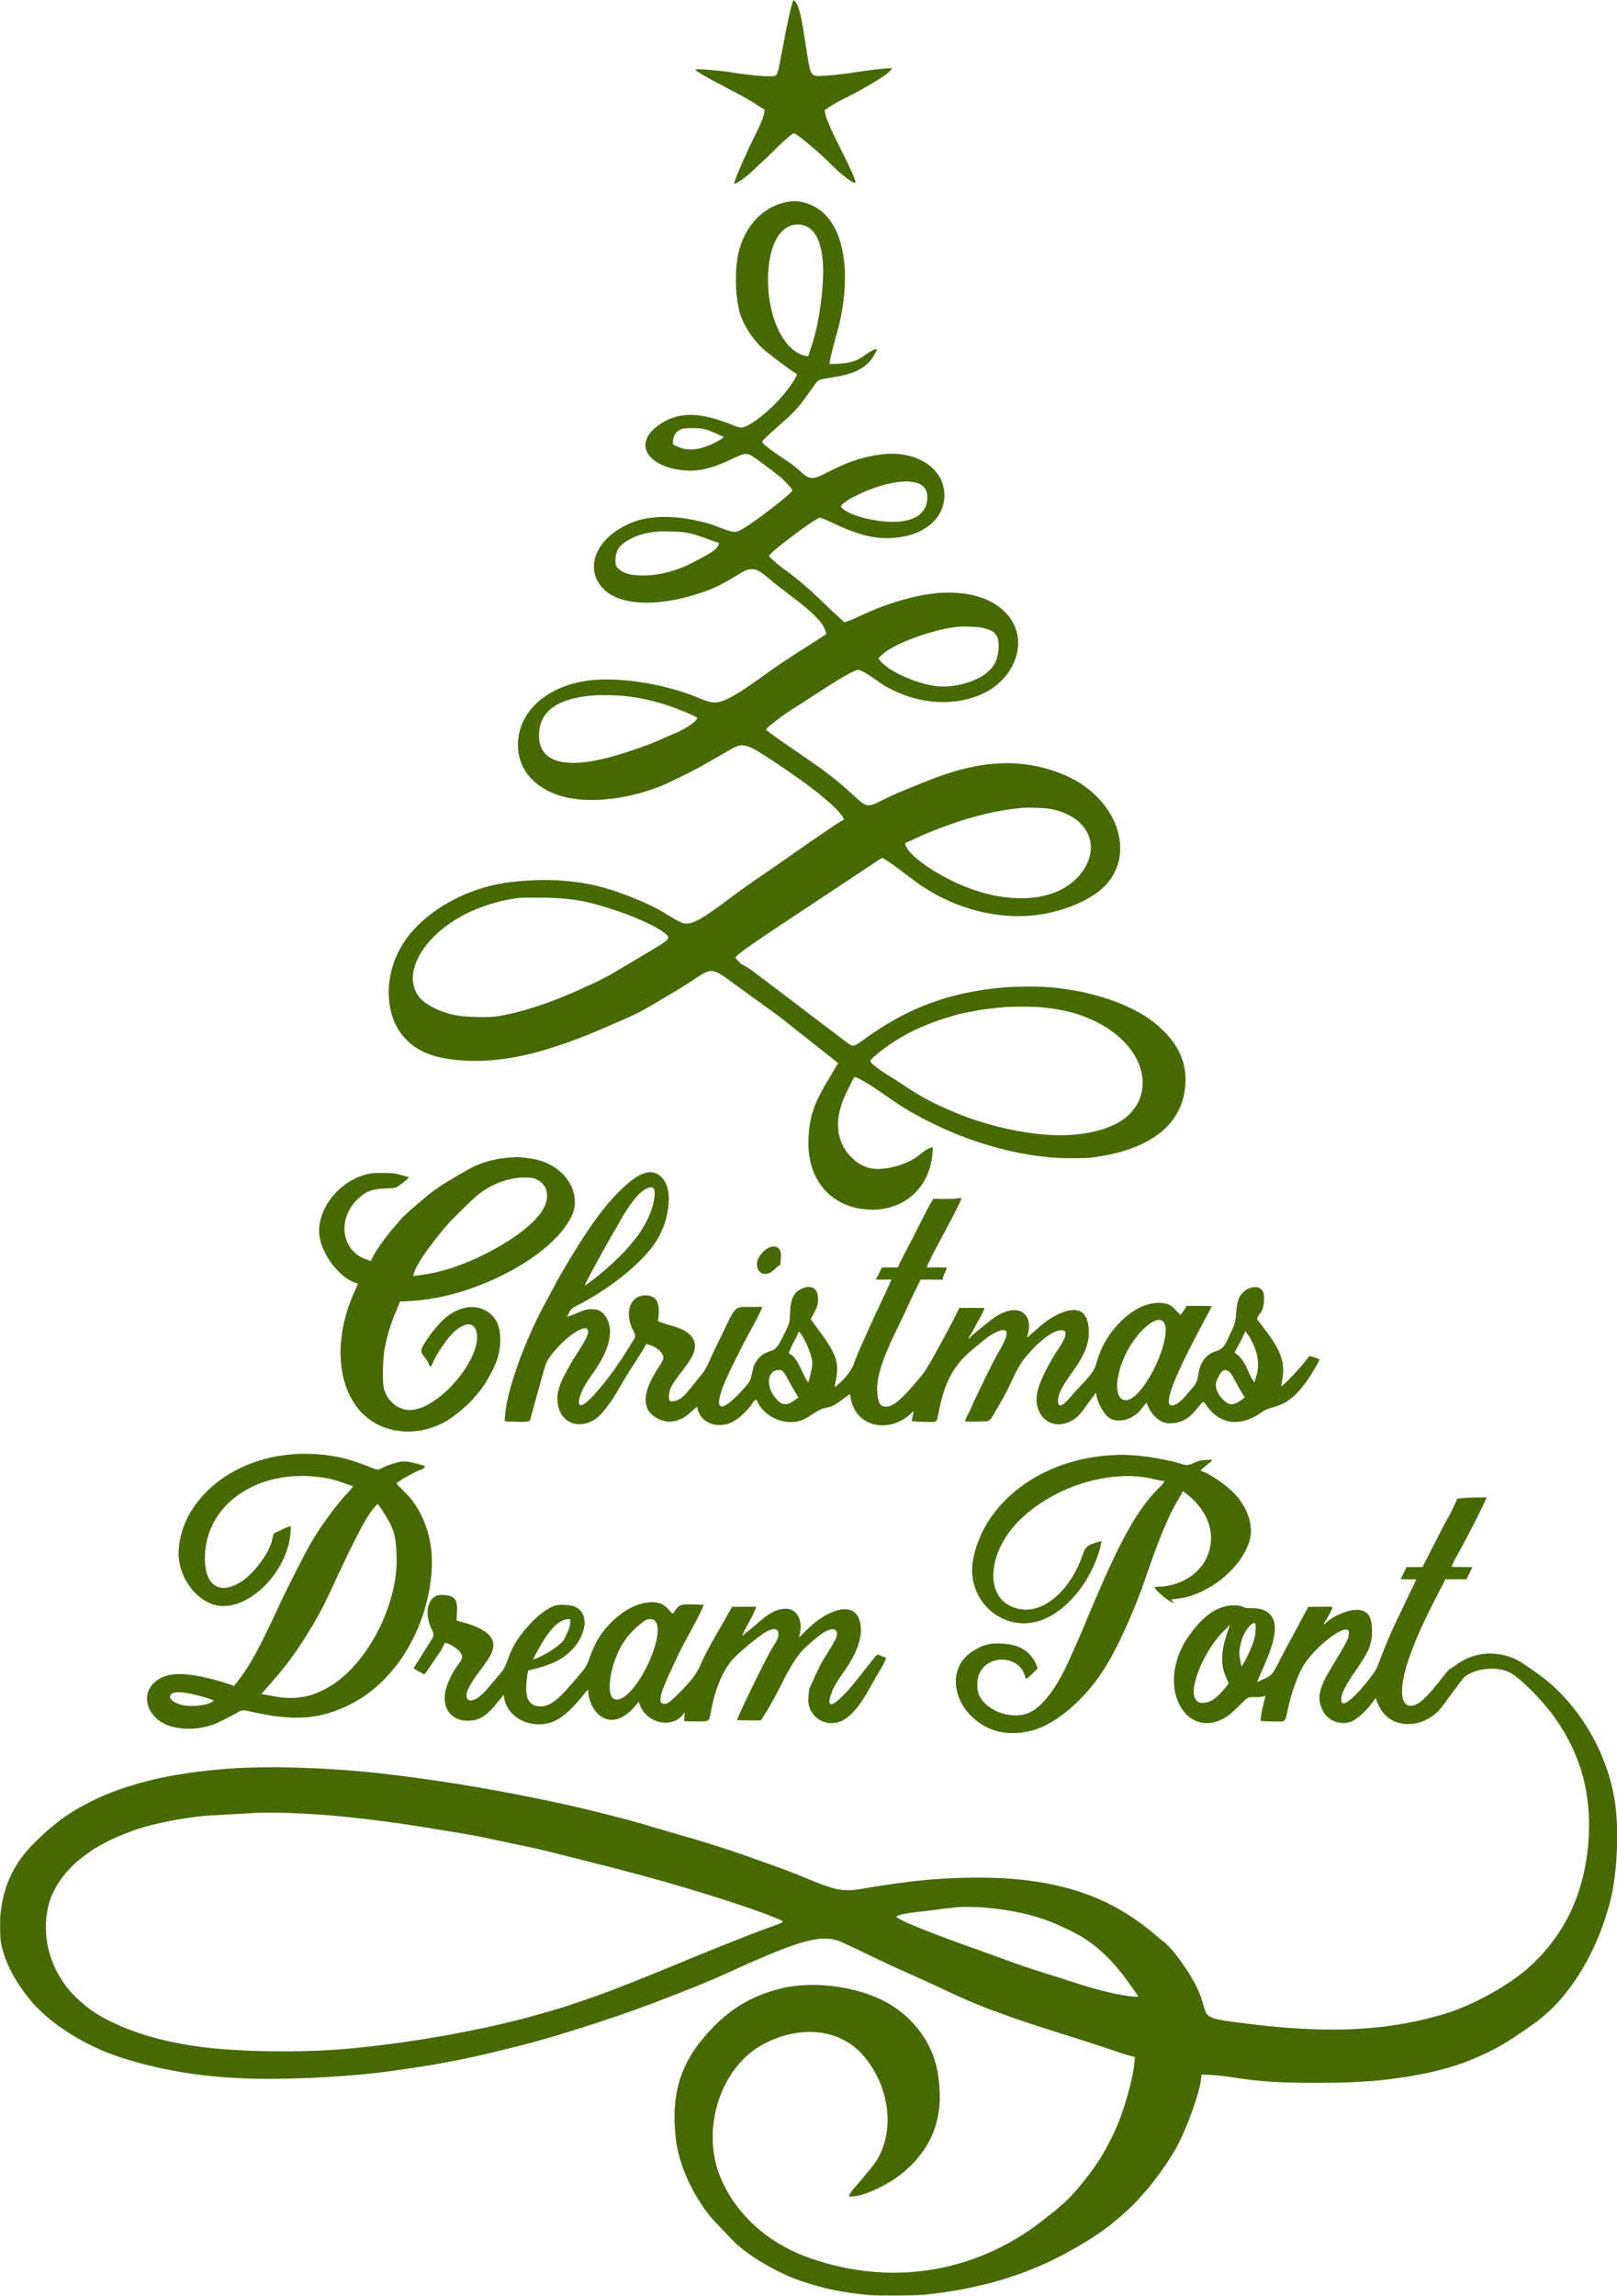 <svg id="svg" xmlns="http://www.w3.org/2000/svg" xmlns:xlink="http://www.w3.org/1999/xlink" width="400" height="567.6" viewBox="0, 0, 400,567.6"><g id="svgg"><path id="path0" d="M196.052 0.620 C 195.494 2.336,194.813 5.471,193.599 11.920 C 192.453 18.001,192.344 18.409,191.784 18.708 C 191.021 19.114,186.317 18.752,180.520 17.841 C 177.575 17.377,172.000 16.944,172.000 17.178 C 172.000 17.435,173.873 18.613,176.360 19.920 C 176.800 20.151,177.412 20.475,177.720 20.640 C 178.744 21.186,179.628 21.652,180.760 22.241 C 184.020 23.935,186.501 25.356,187.534 26.121 C 187.856 26.360,188.345 26.666,188.620 26.803 C 189.115 27.048,189.120 27.053,189.120 27.387 C 189.120 28.350,188.370 30.280,186.644 33.760 C 184.010 39.070,181.278 45.440,181.635 45.440 C 182.317 45.440,184.980 43.486,186.760 41.679 C 187.244 41.187,187.982 40.504,188.400 40.160 C 188.818 39.816,190.114 38.572,191.280 37.395 C 193.689 34.964,196.000 32.960,196.393 32.960 C 197.060 32.960,202.517 37.544,205.953 40.991 C 208.177 43.222,210.785 45.199,211.504 45.200 C 211.966 45.200,210.968 42.839,208.037 37.000 C 205.338 31.622,204.208 28.975,204.041 27.639 L 203.991 27.240 205.055 26.541 C 206.752 25.427,207.503 25.005,209.800 23.875 C 210.988 23.290,212.338 22.588,212.800 22.315 C 213.262 22.042,213.874 21.684,214.160 21.521 C 217.419 19.654,218.632 18.875,219.695 17.969 C 220.313 17.441,220.698 16.991,220.607 16.900 C 220.459 16.753,216.833 17.091,213.960 17.521 C 207.962 18.419,208.152 18.395,204.160 18.720 C 201.653 18.924,201.126 18.800,200.669 17.898 C 200.267 17.105,200.116 16.348,199.283 10.960 C 198.651 6.873,198.565 6.347,198.351 5.240 C 197.840 2.602,197.268 0.964,196.611 0.260 C 196.285 -0.090,196.282 -0.088,196.052 0.620 M195.520 49.808 C 189.568 50.531,184.842 54.942,182.920 61.569 C 181.653 65.933,181.770 73.598,183.168 77.840 C 184.207 80.995,186.918 84.887,189.397 86.781 C 189.835 87.116,190.249 87.437,190.317 87.494 C 192.252 89.121,196.741 92.400,197.033 92.400 C 197.575 92.400,195.721 95.347,193.623 97.819 C 190.570 101.417,185.968 105.108,183.875 105.639 C 183.272 105.791,182.884 105.728,181.741 105.290 C 181.289 105.117,180.446 104.794,179.867 104.573 C 171.970 101.552,166.583 101.948,161.967 105.887 C 156.810 110.287,160.688 115.627,169.552 116.330 C 172.840 116.590,176.406 115.731,180.720 113.638 C 184.355 111.874,184.708 111.844,186.621 113.129 C 187.827 113.939,191.827 116.946,193.025 117.943 C 194.211 118.930,195.999 120.918,196.000 121.250 C 196.001 121.874,187.407 128.556,183.870 130.680 C 181.962 131.827,181.682 131.811,177.800 130.339 C 175.374 129.420,174.986 129.304,172.370 128.719 C 166.568 127.423,160.913 127.516,156.924 128.975 C 147.712 132.343,144.069 140.392,149.363 145.678 C 153.388 149.698,162.396 150.124,172.720 146.783 C 176.565 145.538,178.410 144.643,183.080 141.759 C 184.955 140.600,186.267 140.438,187.729 141.184 C 188.206 141.427,190.585 143.254,190.880 143.604 C 191.039 143.792,193.739 145.906,195.320 147.080 C 201.318 151.535,203.897 154.220,204.313 156.445 L 204.378 156.793 203.609 157.291 C 203.186 157.565,202.364 158.097,201.781 158.475 C 201.199 158.852,199.620 159.862,198.273 160.720 C 194.477 163.137,191.599 165.081,188.560 167.280 C 182.061 171.984,178.965 173.678,176.865 173.680 C 175.792 173.680,174.800 173.405,172.760 172.540 C 164.845 169.182,153.507 167.341,146.047 168.202 C 135.383 169.433,128.130 175.890,128.122 184.160 C 128.116 189.767,131.557 194.209,137.636 196.442 C 144.109 198.820,154.325 198.004,163.400 194.384 C 165.228 193.655,170.434 191.131,172.594 189.927 C 173.075 189.659,173.475 189.440,173.483 189.440 C 173.495 189.440,177.914 186.921,180.680 185.337 C 183.840 183.527,184.532 183.714,191.320 188.206 C 192.332 188.875,193.484 189.648,193.880 189.921 C 194.276 190.195,194.996 190.691,195.480 191.023 C 202.487 195.830,207.550 200.155,208.595 202.228 C 208.714 202.463,208.799 202.662,208.785 202.670 C 208.771 202.678,208.616 202.750,208.440 202.829 C 208.051 203.004,206.726 203.838,205.640 204.593 C 205.200 204.898,203.850 205.819,202.640 206.639 C 201.430 207.459,200.242 208.270,200.000 208.440 C 199.758 208.610,199.110 209.060,198.560 209.440 C 198.010 209.820,197.236 210.359,196.840 210.638 C 196.444 210.918,195.832 211.345,195.480 211.589 C 195.128 211.832,194.480 212.287,194.040 212.600 C 193.600 212.912,192.940 213.377,192.572 213.631 C 192.205 213.886,191.305 214.511,190.572 215.021 C 189.840 215.531,188.085 216.727,186.674 217.680 C 185.263 218.632,182.725 220.454,181.034 221.728 C 179.343 223.002,177.882 224.097,177.787 224.162 C 177.692 224.227,177.098 224.646,176.467 225.092 C 172.552 227.865,170.382 228.757,168.880 228.211 C 167.915 227.861,167.327 227.534,164.059 225.533 C 161.004 223.661,154.452 220.927,149.868 219.610 C 142.869 217.599,135.247 217.099,126.480 218.076 C 117.065 219.126,107.669 223.793,101.994 230.240 C 97.175 235.715,95.177 242.927,96.610 249.676 C 97.931 255.899,102.482 260.178,109.210 261.520 C 116.838 263.042,125.572 262.363,135.021 259.513 C 140.285 257.926,145.364 255.993,151.880 253.100 C 153.464 252.396,155.248 251.613,155.844 251.360 C 157.382 250.706,158.773 249.970,161.480 248.379 C 167.784 244.674,169.452 243.654,172.160 241.846 C 175.935 239.325,176.352 239.375,181.160 242.914 C 183.281 244.475,189.203 248.759,190.840 249.917 C 191.544 250.415,192.354 251.009,192.640 251.238 C 193.209 251.693,195.786 253.727,202.520 259.034 C 204.940 260.941,207.007 262.584,207.113 262.685 L 207.305 262.869 206.785 263.774 C 206.498 264.272,205.742 265.544,205.104 266.600 C 201.308 272.884,200.278 275.892,200.001 281.515 C 199.516 291.375,205.273 298.366,214.440 299.045 C 223.432 299.712,230.262 293.674,230.693 284.676 L 230.745 283.600 230.309 283.750 C 229.441 284.049,229.003 284.318,227.521 285.467 C 226.341 286.381,225.901 286.661,224.920 287.122 C 223.483 287.797,222.731 288.072,221.360 288.424 C 219.926 288.792,218.925 288.951,217.636 289.013 C 214.915 289.144,212.618 288.186,210.517 286.042 C 206.944 282.396,206.333 277.390,208.743 271.520 C 209.224 270.348,211.110 266.555,211.323 266.332 C 211.616 266.024,214.920 267.935,218.760 270.633 C 222.645 273.363,223.731 274.045,227.560 276.160 C 228.272 276.554,231.058 277.958,231.880 278.339 C 234.222 279.422,235.012 279.765,237.022 280.571 C 243.552 283.189,250.971 285.142,257.160 285.873 C 260.804 286.304,261.730 286.358,265.360 286.359 C 268.143 286.360,268.971 286.334,269.920 286.217 C 284.723 284.392,292.906 277.850,293.255 267.560 C 293.443 262.023,291.029 257.325,285.800 253.051 C 282.031 249.970,276.037 247.261,269.491 245.679 C 266.719 245.010,264.322 244.595,260.920 244.198 C 257.635 243.814,251.509 243.831,247.320 244.236 C 234.720 245.454,224.569 249.231,214.520 256.440 C 210.903 259.035,211.146 258.988,209.160 257.493 C 208.106 256.699,203.684 253.352,201.600 251.770 C 200.874 251.219,199.920 250.497,199.480 250.165 C 199.040 249.832,198.662 249.541,198.640 249.517 C 198.618 249.494,197.826 248.891,196.880 248.177 C 193.260 245.449,189.108 242.301,187.440 241.021 C 185.794 239.759,185.015 239.229,184.172 238.799 C 183.330 238.370,182.853 237.977,182.208 237.180 L 181.901 236.800 182.180 236.459 C 182.989 235.472,186.862 232.806,202.080 222.759 C 203.158 222.047,207.221 219.353,211.108 216.770 L 218.177 212.076 218.677 212.355 C 219.572 212.856,220.812 213.709,222.522 215.002 C 226.089 217.698,226.875 218.277,227.908 218.976 C 236.694 224.915,247.397 227.547,257.080 226.149 C 263.239 225.259,269.510 222.617,272.827 219.514 C 281.547 211.355,276.349 196.827,262.760 191.379 C 253.034 187.480,243.071 187.826,230.890 192.488 C 229.213 193.130,226.584 194.183,224.705 194.964 C 223.654 195.402,222.777 195.760,222.757 195.760 C 222.637 195.760,219.840 197.051,218.280 197.826 C 214.425 199.742,214.495 199.755,210.804 196.351 C 207.380 193.191,204.905 191.246,200.000 187.858 C 199.230 187.326,198.438 186.778,198.240 186.639 C 198.042 186.500,196.980 185.773,195.880 185.023 C 191.881 182.297,189.520 180.574,189.520 180.379 C 189.520 179.917,194.243 176.351,197.181 174.596 C 197.699 174.287,199.599 173.060,201.560 171.770 C 207.331 167.973,211.572 165.532,212.244 165.622 C 213.025 165.727,214.398 166.480,216.343 167.870 C 218.538 169.438,218.859 169.636,220.735 170.570 C 231.993 176.183,245.345 173.719,250.144 165.145 C 254.696 157.010,249.847 148.723,239.480 146.920 C 233.545 145.889,227.001 146.817,218.360 149.918 C 217.303 150.297,214.988 151.261,213.820 151.809 C 211.722 152.792,210.444 153.338,209.629 153.599 L 208.866 153.844 207.533 152.623 C 206.800 151.952,206.002 151.222,205.760 151.001 C 205.518 150.781,204.870 150.166,204.320 149.635 C 201.478 146.892,200.246 145.756,198.624 144.383 C 196.829 142.863,196.264 142.422,193.320 140.238 C 192.006 139.264,190.240 137.670,190.240 137.458 C 190.240 136.819,199.231 129.897,202.107 128.321 L 202.734 127.978 203.193 128.105 C 203.619 128.224,204.476 128.597,207.413 129.945 C 213.549 132.761,218.048 133.572,223.000 132.757 C 229.467 131.692,233.622 127.673,233.622 122.480 C 233.622 115.724,226.674 111.242,217.920 112.351 C 214.900 112.733,211.021 113.816,208.441 114.996 C 208.196 115.108,207.982 115.200,207.965 115.200 C 207.867 115.200,206.030 116.096,204.000 117.134 C 200.968 118.684,200.060 118.570,197.760 116.350 C 196.807 115.429,195.967 114.807,193.324 113.061 C 190.297 111.063,188.560 109.654,188.560 109.198 C 188.560 108.946,189.701 107.850,192.720 105.201 C 196.258 102.097,197.342 100.954,199.209 98.360 C 199.748 97.612,200.629 96.388,201.167 95.639 C 202.566 93.693,201.993 93.951,206.600 93.196 C 210.776 92.513,213.351 91.347,215.200 89.303 C 215.749 88.696,217.062 86.476,216.943 86.356 C 216.710 86.123,215.392 86.745,214.192 87.654 C 212.027 89.295,210.208 89.849,206.580 89.976 C 205.354 90.019,205.200 90.010,205.200 89.897 C 205.200 89.254,205.846 86.587,207.025 82.360 C 210.674 69.282,209.235 57.319,203.423 52.424 C 201.131 50.494,198.111 49.494,195.520 49.808 M198.520 55.640 C 201.352 56.235,203.052 59.215,203.517 64.400 C 204.015 69.958,202.697 79.986,200.719 85.680 C 200.406 86.582,200.112 87.495,200.067 87.708 L 199.983 88.096 199.612 88.044 C 194.215 87.289,189.986 79.015,189.982 69.200 C 189.978 60.084,193.447 54.575,198.520 55.640 M173.600 105.957 C 174.817 106.193,175.706 106.503,177.160 107.199 C 177.776 107.494,178.453 107.800,178.663 107.880 L 179.047 108.024 178.843 108.237 C 178.406 108.693,176.363 109.778,175.080 110.235 C 174.684 110.376,174.270 110.523,174.160 110.563 C 171.842 111.387,169.426 111.320,167.503 110.378 L 166.486 109.880 166.484 109.360 C 166.477 107.415,167.466 106.235,169.360 105.930 C 170.115 105.808,172.926 105.826,173.600 105.957 M225.442 119.122 C 228.144 119.448,229.403 120.698,229.388 123.040 C 229.354 128.215,223.723 130.244,214.760 128.311 C 211.611 127.631,209.120 126.562,208.172 125.481 C 207.823 125.084,208.084 124.780,209.733 123.658 C 210.382 123.217,210.847 122.975,212.920 122.002 C 217.485 119.860,222.326 118.746,225.442 119.122 M168.818 131.551 C 170.414 131.782,171.643 132.073,172.924 132.524 C 173.626 132.771,174.344 133.020,174.520 133.077 C 174.696 133.135,175.503 133.420,176.314 133.711 C 177.125 134.002,177.800 134.240,177.814 134.240 C 177.916 134.240,177.799 134.669,177.605 135.006 C 177.014 136.037,175.896 136.759,170.919 139.319 C 163.582 143.092,153.953 143.331,152.382 139.778 C 152.087 139.112,152.229 137.240,152.647 136.264 C 153.614 134.008,157.435 132.022,161.760 131.526 C 162.178 131.478,162.646 131.425,162.800 131.408 C 163.517 131.327,168.004 131.434,168.818 131.551 M242.120 155.080 C 245.625 155.578,246.967 156.705,247.028 159.200 C 247.121 163.011,245.915 165.337,242.878 167.201 C 239.578 169.228,234.523 170.208,230.818 169.540 C 225.347 168.553,219.242 165.582,217.489 163.053 L 217.264 162.729 217.569 162.464 C 217.737 162.319,218.133 161.966,218.449 161.680 C 221.511 158.910,231.474 155.375,237.480 154.927 C 238.274 154.868,241.338 154.969,242.120 155.080 M154.000 172.033 C 158.300 172.486,161.426 173.162,165.480 174.518 C 168.201 175.428,172.480 177.252,172.480 177.502 C 172.480 178.233,169.691 180.176,167.120 181.235 C 166.922 181.317,166.616 181.448,166.440 181.527 C 161.498 183.749,160.337 184.203,155.320 185.877 C 141.169 190.601,133.342 189.178,133.333 181.880 C 133.325 175.760,138.033 172.454,147.560 171.887 C 148.663 171.822,152.908 171.918,154.000 172.033 M259.257 199.909 C 268.305 201.303,272.397 208.145,268.191 214.844 C 263.370 222.522,251.536 224.293,238.808 219.243 C 232.009 216.545,225.074 211.798,224.091 209.170 C 223.808 208.416,223.812 208.405,224.400 208.204 C 224.686 208.106,225.496 207.754,226.200 207.423 C 226.904 207.091,227.732 206.712,228.040 206.579 C 237.251 202.621,245.477 200.374,253.120 199.728 C 254.231 199.634,258.242 199.752,259.257 199.909 M137.600 222.041 C 142.317 222.327,145.230 222.875,150.200 224.412 C 156.439 226.342,162.154 228.880,164.463 230.746 C 165.964 231.959,165.799 232.178,161.400 234.801 C 160.124 235.561,158.558 236.497,157.920 236.880 C 157.282 237.262,155.860 238.109,154.760 238.762 C 153.660 239.414,152.310 240.219,151.760 240.549 C 150.239 241.464,147.386 242.886,144.160 244.336 C 143.962 244.425,143.602 244.588,143.360 244.698 C 135.904 248.084,127.981 250.614,122.591 251.329 C 120.419 251.618,115.318 251.468,112.880 251.044 C 109.106 250.387,105.142 248.413,103.644 246.445 C 98.855 240.151,105.822 229.601,118.000 224.705 C 121.415 223.332,125.144 222.372,128.480 222.006 C 129.540 221.890,135.490 221.913,137.600 222.041 M257.080 248.998 C 264.938 249.627,271.159 251.839,276.049 255.742 C 283.381 261.593,284.804 270.090,279.363 275.521 C 275.274 279.601,266.351 281.513,256.760 280.363 C 255.319 280.191,254.867 280.131,253.920 279.991 C 247.625 279.057,240.686 277.057,235.000 274.539 C 234.560 274.344,233.804 274.011,233.320 273.797 C 230.138 272.395,227.250 270.787,223.924 268.564 C 222.848 267.845,221.804 267.159,221.604 267.040 C 217.723 264.729,215.138 262.786,215.299 262.302 C 215.429 261.913,216.703 260.740,218.280 259.558 C 222.205 256.617,226.252 254.426,230.780 252.792 C 231.011 252.708,231.389 252.569,231.620 252.483 C 233.501 251.780,236.801 250.801,238.355 250.483 C 238.534 250.447,239.058 250.339,239.520 250.244 C 242.355 249.662,245.822 249.194,249.000 248.966 C 250.559 248.854,255.523 248.874,257.080 248.998 M126.880 286.135 C 123.226 286.305,119.692 287.182,116.785 288.641 C 115.323 289.375,110.938 291.939,109.280 293.030 C 107.766 294.026,105.616 295.611,105.360 295.921 C 105.312 295.979,102.269 298.576,101.480 299.232 C 100.631 299.938,99.087 301.470,98.665 302.026 C 98.458 302.298,98.074 302.753,97.811 303.038 C 95.772 305.243,92.667 309.629,91.965 311.297 C 91.780 311.735,91.715 311.822,91.609 311.766 C 91.538 311.729,91.057 311.549,90.540 311.366 C 84.489 309.231,83.352 301.548,88.356 296.600 C 90.392 294.587,92.006 293.958,95.440 293.842 C 96.793 293.796,97.518 293.738,97.780 293.656 C 98.454 293.443,101.122 291.393,101.119 291.090 C 101.118 291.002,98.589 290.323,97.480 290.114 C 96.793 289.984,93.022 289.962,92.106 290.082 C 84.575 291.069,78.118 298.747,79.034 305.626 C 79.649 310.250,83.981 315.877,87.927 317.177 L 88.549 317.382 88.390 317.785 C 88.302 318.007,87.984 318.732,87.681 319.395 C 82.777 330.155,83.147 341.567,88.619 348.320 C 93.830 354.751,103.704 355.818,111.320 350.774 C 113.105 349.592,116.246 346.893,117.084 345.821 C 117.333 345.501,117.730 345.034,117.964 344.782 C 120.105 342.483,122.700 337.673,123.349 334.800 C 124.157 331.224,123.738 327.706,122.287 325.880 C 118.911 321.634,112.762 322.458,108.271 327.759 C 107.880 328.220,107.461 328.709,107.341 328.844 C 106.920 329.316,106.209 330.287,105.550 331.290 C 103.903 333.797,103.867 334.095,105.040 335.560 C 105.611 336.273,105.967 336.879,106.155 337.460 C 106.348 338.055,106.707 337.903,107.000 337.102 C 107.782 334.962,110.900 330.466,112.561 329.084 C 115.137 326.939,117.043 326.896,117.769 328.967 C 119.735 334.572,110.156 346.963,102.655 348.519 C 99.214 349.232,95.672 346.733,94.925 343.063 C 94.575 341.346,94.660 336.328,95.080 333.880 C 95.673 330.424,96.746 326.879,98.082 323.960 C 98.223 323.652,98.476 323.040,98.644 322.600 L 98.949 321.800 100.272 321.747 C 108.394 321.421,116.294 319.270,124.640 315.111 C 132.631 311.128,138.855 305.826,141.299 300.920 C 144.078 295.340,140.200 288.680,133.080 286.804 C 131.523 286.394,128.168 285.970,127.480 286.096 C 127.436 286.104,127.166 286.122,126.880 286.135 M159.800 289.960 C 158.595 290.270,157.363 290.952,155.920 292.108 C 151.924 295.311,147.851 300.270,143.427 307.320 C 141.289 310.725,138.677 315.099,137.747 316.828 C 137.436 317.407,137.045 318.132,136.879 318.440 C 136.713 318.748,136.303 319.514,135.968 320.142 C 135.633 320.769,135.083 321.795,134.745 322.422 C 129.478 332.180,125.216 344.306,124.908 350.409 L 124.856 351.421 126.608 351.489 C 130.952 351.656,131.155 351.612,131.328 350.468 C 131.376 350.155,131.970 347.979,133.599 342.160 C 135.163 336.571,135.003 337.021,135.909 335.669 C 138.543 331.741,143.987 327.561,145.195 328.540 C 145.957 329.157,145.379 330.590,142.720 334.677 C 142.117 335.603,141.451 336.684,141.240 337.080 C 141.028 337.476,140.649 338.160,140.397 338.600 C 138.042 342.713,137.436 345.265,138.168 348.000 C 139.510 353.019,145.527 353.589,149.194 349.044 C 151.079 346.709,151.968 345.366,154.085 341.658 C 154.753 340.488,156.691 337.401,157.906 335.572 C 158.573 334.566,159.273 333.424,159.460 333.033 L 159.800 332.322 160.080 332.367 C 161.564 332.606,163.369 333.788,163.896 334.866 C 164.311 335.713,164.185 336.140,162.985 337.960 C 158.793 344.316,158.618 348.442,162.448 350.605 C 165.211 352.165,168.194 351.655,170.856 349.168 C 171.173 348.872,171.657 348.450,171.932 348.230 L 172.432 347.831 172.564 348.393 C 173.374 351.844,177.553 353.393,181.159 351.580 C 182.904 350.703,185.200 348.512,186.392 346.584 C 186.578 346.284,186.821 346.135,187.145 346.122 C 187.180 346.121,187.309 346.355,187.430 346.643 C 188.613 349.448,192.149 351.600,195.575 351.600 C 197.584 351.600,198.606 351.234,200.994 349.662 C 202.575 348.622,203.301 348.266,204.160 348.113 C 205.786 347.822,206.441 347.490,208.637 345.848 C 210.488 344.464,210.320 344.554,210.321 344.940 C 210.322 345.399,210.674 346.844,210.959 347.560 C 213.181 353.143,220.514 354.100,225.370 349.440 L 225.995 348.840 225.948 349.200 C 225.895 349.612,225.630 350.998,225.557 351.247 C 225.502 351.437,225.922 351.471,229.480 351.566 C 231.781 351.628,231.751 351.649,232.112 349.672 C 233.327 343.022,235.239 338.819,238.552 335.515 C 239.667 334.403,240.321 333.838,243.320 331.398 C 245.793 329.385,248.163 328.395,248.854 329.087 C 249.372 329.605,248.676 331.565,246.979 334.369 C 245.886 336.174,241.572 344.935,240.267 348.000 C 240.070 348.462,239.729 349.175,239.509 349.585 C 239.076 350.392,238.686 351.352,238.760 351.427 C 238.866 351.533,243.953 351.482,244.332 351.372 C 244.789 351.239,245.094 350.934,245.504 350.200 C 245.675 349.892,246.033 349.280,246.298 348.840 C 247.960 346.077,249.069 344.032,249.961 342.080 C 251.935 337.761,252.813 336.389,255.304 333.728 C 258.531 330.281,261.633 328.413,263.160 328.996 C 263.959 329.301,263.581 330.852,262.205 332.914 C 259.048 337.645,256.962 341.961,256.518 344.680 C 255.712 349.617,259.432 353.298,263.760 351.846 C 265.738 351.183,266.780 350.315,268.448 347.942 C 269.243 346.811,270.460 345.167,270.974 344.530 L 271.108 344.364 271.147 344.562 C 271.169 344.671,271.228 344.976,271.280 345.240 C 271.602 346.888,272.969 349.424,274.000 350.284 C 276.217 352.134,280.239 351.178,282.424 348.280 C 282.690 347.928,283.068 347.448,283.265 347.214 L 283.623 346.788 283.836 347.334 C 284.875 350.000,287.114 351.920,289.183 351.920 C 292.048 351.920,294.013 350.901,296.042 348.362 C 297.705 346.283,297.657 346.302,298.425 347.440 C 301.618 352.176,306.740 352.909,311.840 349.359 C 313.033 348.529,313.321 348.395,314.760 348.003 C 318.298 347.041,320.591 345.263,323.328 341.360 C 324.376 339.865,326.400 336.464,326.400 336.198 C 326.400 335.979,323.939 335.106,323.837 335.289 C 322.976 336.826,317.206 343.027,316.929 342.712 C 316.914 342.694,316.985 342.266,317.088 341.760 C 318.039 337.089,317.057 334.116,312.689 328.440 C 312.046 327.604,311.393 326.737,311.239 326.513 L 310.958 326.106 311.134 325.673 C 311.303 325.256,311.491 324.957,312.003 324.287 C 312.660 323.427,312.933 320.521,312.461 319.417 C 311.760 317.775,309.192 317.849,307.479 319.560 C 306.372 320.665,306.027 321.717,305.799 324.680 C 305.655 326.559,305.458 327.352,304.777 328.801 C 304.539 329.306,304.152 330.149,303.917 330.673 C 302.866 333.014,302.313 333.619,300.800 334.083 C 298.386 334.823,296.995 336.597,296.477 339.599 C 296.136 341.575,295.895 342.145,294.984 343.137 C 294.649 343.502,294.026 344.232,293.600 344.760 C 291.924 346.838,290.354 347.828,289.478 347.359 C 288.166 346.657,290.544 340.412,296.180 329.760 C 296.681 328.814,297.336 327.572,297.636 327.000 C 297.936 326.428,298.438 325.492,298.751 324.920 C 299.344 323.836,299.671 323.150,299.677 322.980 C 299.679 322.902,299.007 322.880,296.573 322.880 L 293.466 322.880 293.363 323.191 C 293.306 323.363,293.083 323.732,292.867 324.011 C 292.650 324.291,292.368 324.659,292.239 324.828 L 292.005 325.137 291.423 324.542 C 291.102 324.216,290.570 323.661,290.240 323.310 C 288.641 321.610,284.543 321.764,281.256 323.646 C 276.627 326.297,272.737 331.421,271.316 336.738 C 270.759 338.824,270.072 339.773,266.123 343.920 C 265.809 344.250,265.197 344.947,264.763 345.468 C 262.851 347.765,261.710 348.105,261.727 346.371 C 261.743 344.673,262.633 342.896,265.353 339.128 C 268.384 334.928,269.457 332.174,269.337 328.896 C 269.161 324.100,266.554 322.706,261.848 324.892 C 260.275 325.622,258.120 327.100,256.800 328.353 C 256.558 328.583,256.072 328.997,255.720 329.274 C 255.368 329.551,254.875 329.998,254.625 330.268 C 254.041 330.896,253.955 330.769,254.288 329.772 C 254.604 328.829,254.625 327.153,254.331 326.324 C 253.143 322.975,249.105 323.145,244.673 326.731 C 244.273 327.055,243.136 327.974,242.148 328.773 C 240.615 330.011,240.141 330.447,239.830 330.905 C 239.799 330.949,239.727 330.950,239.651 330.907 C 239.542 330.846,239.603 330.715,240.057 330.038 C 240.351 329.599,240.814 328.790,241.085 328.240 C 241.357 327.690,241.877 326.736,242.241 326.120 C 242.990 324.854,243.499 323.763,243.519 323.383 C 243.520 323.374,242.125 323.367,240.420 323.367 L 237.320 323.368 236.304 325.424 C 235.227 327.602,231.688 334.151,230.242 336.640 C 228.877 338.991,228.694 339.252,226.967 341.320 C 223.126 345.918,220.890 347.800,219.268 347.800 C 217.764 347.800,217.227 347.000,217.027 344.458 C 216.730 340.689,218.036 336.482,222.062 328.240 C 222.588 327.162,223.110 326.082,223.222 325.840 C 225.169 321.609,225.936 319.987,226.850 318.160 L 227.750 316.360 230.464 316.382 L 233.178 316.404 233.229 316.022 C 233.256 315.812,233.457 315.280,233.675 314.840 C 233.893 314.400,234.094 313.887,234.122 313.700 L 234.174 313.360 231.722 313.360 L 229.269 313.360 229.324 313.180 C 229.557 312.414,231.013 309.520,233.320 305.240 C 235.434 301.318,235.687 300.837,236.632 298.960 C 237.468 297.300,237.907 296.280,237.822 296.195 C 237.800 296.173,237.623 296.190,237.431 296.233 C 236.740 296.386,234.537 296.477,232.734 296.427 L 230.915 296.375 230.387 297.248 C 229.623 298.509,229.012 299.675,226.968 303.760 C 225.967 305.762,224.865 307.904,224.519 308.520 C 224.174 309.136,223.482 310.477,222.981 311.500 L 222.070 313.360 220.075 313.360 C 218.462 313.360,218.080 313.380,218.080 313.467 C 218.080 313.605,217.369 315.060,216.957 315.765 C 216.783 316.064,216.640 316.330,216.640 316.357 C 216.640 316.384,217.519 316.395,218.593 316.383 L 220.546 316.360 220.442 316.600 C 220.385 316.732,220.079 317.398,219.761 318.080 C 219.443 318.762,218.722 320.310,218.159 321.520 C 217.596 322.730,216.895 324.223,216.600 324.838 C 216.306 325.453,215.731 326.713,215.322 327.638 C 214.913 328.563,214.471 329.554,214.340 329.840 C 212.708 333.385,211.951 335.171,211.158 337.346 C 210.559 338.992,208.768 341.206,206.820 342.711 C 206.385 343.047,206.385 343.044,206.766 341.236 C 207.669 336.952,206.872 334.674,202.361 328.640 C 201.785 327.870,201.142 326.996,200.932 326.698 L 200.549 326.157 201.012 325.298 C 202.204 323.086,202.359 322.618,202.360 321.240 C 202.361 318.773,201.051 317.694,198.909 318.397 C 196.543 319.174,195.545 320.935,195.441 324.520 C 195.371 326.944,195.307 327.188,194.128 329.560 C 192.280 333.280,192.043 333.569,190.389 334.122 C 188.825 334.645,187.966 335.279,187.139 336.520 C 186.526 337.439,186.368 337.865,186.039 339.484 C 185.658 341.355,185.534 341.592,184.100 343.200 C 177.824 350.237,176.020 348.974,179.928 340.280 C 180.621 338.739,183.957 332.050,184.716 330.680 C 186.994 326.568,188.104 324.420,188.407 323.540 L 188.554 323.112 185.697 323.136 C 181.553 323.171,182.150 322.589,178.520 330.120 C 178.245 330.692,177.687 331.844,177.281 332.680 C 176.507 334.272,176.405 334.489,175.602 336.240 C 174.415 338.829,174.441 338.788,172.547 341.080 C 171.784 342.004,170.864 343.139,170.503 343.602 C 169.119 345.378,168.153 346.124,166.896 346.390 C 165.672 346.649,165.479 346.496,165.482 345.267 C 165.486 343.554,165.985 342.570,168.518 339.280 C 171.054 335.986,171.800 334.618,171.899 333.080 C 172.047 330.760,170.321 329.026,166.840 328.000 C 164.744 327.382,163.881 327.106,163.314 326.871 L 162.749 326.637 162.822 326.099 C 163.372 322.016,162.426 320.285,159.640 320.281 C 155.829 320.276,154.354 324.635,156.670 329.060 C 157.290 330.243,157.275 330.453,156.487 331.680 C 156.276 332.010,155.659 333.000,155.118 333.880 C 151.475 339.806,146.240 346.261,144.263 347.268 C 143.189 347.816,142.914 346.993,143.532 345.077 C 144.036 343.517,144.866 342.047,146.624 339.600 C 151.093 333.384,152.082 328.337,149.482 325.024 C 148.250 323.455,145.704 323.243,143.120 324.495 C 142.746 324.676,141.947 324.993,141.345 325.200 L 140.250 325.575 140.397 325.287 C 141.268 323.583,141.336 323.510,142.680 322.827 C 150.306 318.956,157.779 313.109,161.481 308.116 C 164.126 304.550,165.577 299.996,165.419 295.760 C 165.270 291.786,162.764 289.199,159.800 289.960 M132.000 291.315 C 135.354 292.358,136.318 295.678,134.267 299.125 C 132.033 302.881,125.764 307.444,117.760 311.138 C 113.010 313.331,108.212 314.767,103.925 315.278 C 103.157 315.370,102.446 315.466,102.345 315.491 C 102.122 315.547,102.123 315.582,102.326 314.953 C 103.034 312.759,104.857 309.972,108.917 304.880 C 110.822 302.490,112.458 300.789,116.887 296.594 C 120.142 293.509,124.115 291.650,128.480 291.168 C 129.235 291.085,131.573 291.182,132.000 291.315 M161.620 293.742 C 162.235 294.282,161.955 296.948,161.013 299.522 C 160.099 302.018,158.363 304.944,156.551 307.042 C 156.266 307.371,155.801 307.928,155.517 308.280 C 154.134 309.993,150.539 313.372,147.681 315.644 C 146.515 316.571,144.690 317.917,144.651 317.878 C 144.490 317.716,149.127 309.239,153.578 301.560 C 156.513 296.497,158.830 293.923,160.738 293.610 C 161.212 293.532,161.416 293.562,161.620 293.742 M190.950 308.231 C 189.173 308.601,187.240 310.838,187.240 312.524 C 187.240 315.188,189.783 315.849,191.752 313.697 C 192.299 313.100,192.596 312.895,192.844 312.943 C 193.065 312.987,193.286 310.436,193.127 309.671 C 192.898 308.574,192.038 308.005,190.950 308.231 M287.400 326.503 C 291.136 328.614,283.149 346.211,278.467 346.186 C 275.644 346.171,275.634 340.691,278.445 334.834 C 280.906 329.706,285.502 325.431,287.400 326.503 M309.037 330.480 C 311.183 334.151,311.724 337.230,310.763 340.302 C 310.656 340.642,310.520 341.117,310.460 341.357 L 310.351 341.795 310.025 341.383 C 309.653 340.912,309.262 340.150,308.521 338.451 C 307.723 336.620,306.870 335.460,305.803 334.751 C 305.508 334.556,305.386 334.427,305.417 334.345 C 305.442 334.279,305.748 333.715,306.097 333.092 C 306.904 331.650,307.804 329.860,307.927 329.450 L 308.022 329.132 308.377 329.546 C 308.573 329.774,308.870 330.194,309.037 330.480 M198.021 329.660 C 199.233 331.252,200.716 334.791,200.918 336.573 C 201.020 337.471,200.803 338.710,200.058 341.475 L 199.973 341.790 199.699 341.475 C 199.438 341.175,199.266 340.842,197.928 338.049 C 197.042 336.198,196.259 335.175,195.452 334.814 L 195.141 334.675 195.277 334.154 C 195.390 333.717,196.188 331.987,196.399 331.720 C 196.543 331.537,197.358 329.854,197.455 329.540 C 197.588 329.107,197.602 329.110,198.021 329.660 M193.416 338.877 C 193.858 339.146,194.378 339.911,195.116 341.375 C 195.508 342.154,196.052 343.144,196.325 343.575 C 196.597 344.007,196.975 344.619,197.163 344.935 L 197.506 345.510 196.696 346.111 C 194.473 347.758,193.245 347.556,191.514 345.259 C 189.671 342.814,189.807 339.552,191.780 338.870 C 192.353 338.672,193.086 338.675,193.416 338.877 M303.643 338.890 C 304.272 339.186,304.717 339.790,305.647 341.617 C 306.114 342.534,306.819 343.778,307.214 344.381 L 307.931 345.477 307.634 345.719 C 305.499 347.450,304.337 347.615,302.915 346.389 C 301.151 344.868,300.353 342.811,300.969 341.369 C 301.973 339.018,302.627 338.412,303.643 338.890 M73.240 359.492 C 69.949 359.751,67.513 360.160,64.965 360.882 C 52.903 364.298,44.476 373.595,44.183 383.810 C 44.021 389.427,48.001 395.323,52.920 396.755 C 60.840 399.060,71.408 388.856,71.909 378.420 C 71.942 377.732,71.932 377.360,71.880 377.361 C 71.604 377.364,70.832 377.646,70.170 377.986 C 69.747 378.203,69.119 378.498,68.775 378.640 C 67.711 379.081,67.609 379.211,67.405 380.394 C 66.850 383.611,63.070 388.855,59.755 391.007 C 54.396 394.487,50.680 392.143,50.680 385.280 C 50.680 371.984,63.772 362.956,79.675 365.285 C 81.715 365.583,82.711 365.855,86.097 367.034 C 86.612 367.213,87.089 367.360,87.157 367.360 C 87.507 367.360,87.176 367.892,86.211 368.880 C 83.576 371.577,79.662 376.849,77.183 381.040 C 75.405 384.046,71.175 392.357,68.736 397.640 C 64.375 407.083,61.814 411.793,59.233 415.120 C 58.840 415.626,58.381 416.229,58.213 416.460 C 57.896 416.895,57.844 416.931,57.716 416.806 C 57.610 416.703,55.930 416.133,54.640 415.762 C 45.500 413.135,40.811 413.279,37.910 416.274 C 34.884 419.398,36.477 424.407,41.135 426.415 C 44.286 427.774,48.806 427.769,52.742 426.402 C 53.599 426.105,57.753 424.038,58.842 423.367 C 59.790 422.783,60.109 422.750,61.560 423.084 C 72.775 425.670,79.195 425.207,86.920 421.256 C 96.781 416.212,104.244 405.105,106.320 392.381 C 107.723 383.782,106.274 376.775,101.857 370.800 C 101.613 370.470,100.686 369.480,99.797 368.600 C 97.935 366.758,97.893 366.702,98.262 366.555 C 98.404 366.498,98.738 366.283,99.004 366.077 C 99.271 365.871,99.937 365.458,100.484 365.160 C 101.032 364.862,101.894 364.393,102.400 364.117 C 102.906 363.841,103.554 363.552,103.840 363.475 C 104.605 363.269,104.794 363.151,104.963 362.775 C 105.045 362.591,105.088 362.433,105.057 362.424 C 100.754 361.194,99.874 361.106,97.840 361.701 C 96.405 362.120,95.363 362.516,94.393 363.010 C 93.495 363.467,93.349 363.462,92.006 362.926 C 87.040 360.941,84.446 360.228,80.360 359.722 C 78.379 359.477,74.869 359.364,73.240 359.492 M275.385 359.766 C 257.783 360.601,243.366 371.358,240.708 385.640 C 238.873 395.493,247.834 403.719,257.160 400.745 C 263.063 398.862,268.757 392.505,271.550 384.680 C 272.006 383.401,272.557 381.176,272.446 381.060 C 272.388 381.000,270.310 381.637,269.811 381.867 C 268.733 382.365,268.352 382.874,267.753 384.611 C 264.880 392.952,258.518 398.632,252.832 397.930 C 243.167 396.736,243.386 383.754,253.220 374.905 C 261.922 367.074,275.272 363.243,285.347 365.684 C 286.632 365.995,287.488 366.160,287.821 366.160 L 288.083 366.160 287.886 366.540 C 287.764 366.775,287.255 367.348,286.555 368.037 C 281.287 373.231,277.016 380.936,269.615 398.600 C 269.191 399.613,267.414 403.837,267.041 404.720 C 266.842 405.190,265.359 408.532,264.592 410.240 C 261.462 417.202,258.093 421.726,254.828 423.352 C 250.705 425.405,244.132 423.229,242.239 419.184 C 241.437 417.469,241.637 414.566,242.664 413.021 C 245.546 408.686,252.670 409.828,253.649 414.782 C 253.746 415.273,254.313 414.921,255.695 413.509 L 256.710 412.473 256.360 411.626 C 255.172 408.752,252.779 406.984,249.464 406.529 C 245.575 405.995,243.290 406.468,240.403 408.402 C 233.742 412.868,235.798 422.909,244.237 427.123 C 247.251 428.628,250.934 428.910,255.000 427.947 C 260.422 426.663,267.231 421.225,272.014 414.360 C 274.706 410.495,277.597 404.843,280.462 397.840 C 281.889 394.353,282.378 393.046,283.811 388.880 C 287.023 379.549,289.366 374.064,291.784 370.220 C 292.027 369.835,292.306 369.325,292.404 369.086 L 292.584 368.653 293.032 368.983 C 299.100 373.458,301.141 379.777,298.345 385.434 C 296.304 389.563,291.487 392.308,286.260 392.319 C 285.897 392.319,285.600 392.349,285.600 392.384 C 285.600 392.979,288.349 395.404,289.932 396.206 C 290.455 396.471,290.467 396.440,290.036 395.916 L 289.678 395.480 290.179 395.421 C 291.498 395.267,292.163 395.173,292.640 395.073 C 300.263 393.478,307.799 386.785,309.252 380.320 C 310.119 376.465,308.067 371.515,304.224 368.193 C 301.983 366.256,298.934 364.277,297.460 363.802 C 297.229 363.728,297.040 363.651,297.040 363.630 C 297.040 363.479,297.546 362.991,298.360 362.358 C 299.272 361.648,299.990 360.992,299.915 360.938 C 299.896 360.924,299.262 360.938,298.506 360.968 C 296.959 361.029,296.729 361.084,295.200 361.758 C 293.856 362.351,293.560 362.358,291.865 361.835 C 290.594 361.443,289.979 361.293,288.120 360.922 C 284.495 360.199,282.332 359.912,279.360 359.761 C 277.655 359.674,277.308 359.675,275.385 359.766 M362.800 370.327 C 362.514 370.361,361.872 370.415,361.373 370.447 C 360.644 370.493,360.458 370.530,360.428 370.632 C 360.179 371.473,358.650 374.572,357.720 376.120 C 357.535 376.428,356.870 377.688,356.241 378.920 C 355.613 380.152,354.785 381.772,354.401 382.520 C 354.017 383.268,353.293 384.681,352.792 385.660 L 351.880 387.440 349.919 387.440 L 347.958 387.440 347.219 388.921 C 346.813 389.735,346.480 390.419,346.480 390.441 C 346.480 390.462,347.358 390.480,348.432 390.480 L 350.383 390.480 349.903 391.460 C 349.638 391.999,349.322 392.656,349.199 392.920 C 349.077 393.184,348.631 394.115,348.208 394.989 C 347.786 395.864,347.440 396.588,347.440 396.600 C 347.440 396.612,347.130 397.265,346.751 398.051 C 346.373 398.837,345.909 399.804,345.721 400.200 C 345.532 400.596,345.154 401.388,344.880 401.960 C 344.049 403.696,342.041 408.524,341.353 410.440 C 340.599 412.542,340.309 413.066,338.855 414.960 C 335.461 419.380,332.424 421.994,331.934 420.918 C 331.363 419.665,332.315 417.424,335.131 413.392 C 338.638 408.369,339.408 406.527,339.393 403.200 C 339.377 399.896,338.517 398.437,336.372 398.075 C 334.254 397.718,329.995 399.319,328.060 401.200 C 327.568 401.679,327.249 401.760,327.517 401.338 C 328.647 399.558,329.250 398.478,329.478 397.824 C 329.699 397.189,329.946 397.237,326.620 397.264 L 323.640 397.288 320.840 402.495 C 319.300 405.359,317.814 408.120,317.537 408.631 C 317.260 409.142,316.656 410.313,316.195 411.233 C 314.847 413.920,314.499 414.303,312.680 415.104 C 312.284 415.278,311.738 415.528,311.467 415.660 L 310.974 415.899 311.079 415.603 C 311.137 415.440,311.638 414.272,312.194 413.008 C 314.156 408.547,314.862 406.507,315.241 404.200 C 315.941 399.941,313.897 397.556,309.600 397.616 C 308.383 397.633,308.348 397.629,307.720 397.384 C 306.540 396.925,306.513 396.920,305.120 396.922 C 301.127 396.928,297.306 399.662,293.664 405.120 C 290.013 410.592,289.356 417.337,292.023 421.960 C 294.309 425.922,298.376 427.127,302.384 425.032 C 303.812 424.284,304.573 423.675,306.683 421.586 C 308.801 419.489,308.587 419.597,310.571 419.609 C 311.786 419.617,312.354 419.540,312.820 419.306 C 313.099 419.166,313.105 419.102,312.689 420.739 C 312.133 422.926,311.858 424.453,311.842 425.447 C 311.840 425.596,316.657 425.737,317.228 425.605 C 317.890 425.451,318.061 425.127,318.407 423.369 C 319.288 418.885,321.084 413.843,322.642 411.480 C 325.611 406.977,332.250 401.842,333.494 403.087 C 333.693 403.286,333.700 403.322,333.660 403.987 C 333.585 405.233,333.492 405.411,329.260 412.440 C 326.200 417.521,325.737 419.875,327.199 422.921 C 328.447 425.523,331.755 426.737,334.440 425.578 C 335.831 424.978,338.097 422.875,339.583 420.806 C 340.151 420.015,340.367 419.768,340.388 419.883 C 340.619 421.129,341.624 422.972,342.630 423.993 C 346.363 427.781,353.198 426.744,356.813 421.840 C 357.057 421.510,357.886 420.391,358.657 419.354 C 359.428 418.317,360.483 416.895,361.002 416.194 C 361.970 414.887,362.128 414.711,362.680 414.327 C 365.489 412.371,370.491 411.996,373.467 413.519 C 376.003 414.815,381.432 420.241,384.514 424.560 C 391.006 433.656,393.735 443.450,392.963 454.880 C 392.080 467.964,387.004 478.693,377.915 486.682 C 373.307 490.734,365.173 495.310,358.680 497.504 C 354.222 499.011,347.525 500.475,342.520 501.039 C 342.124 501.083,341.494 501.155,341.120 501.198 C 331.972 502.243,321.404 501.961,308.280 500.323 C 299.365 499.210,298.655 498.960,297.970 496.680 C 297.198 494.107,296.986 493.474,296.554 492.462 C 294.694 488.095,289.987 481.505,287.520 479.813 C 287.322 479.678,286.759 479.219,286.270 478.794 C 277.002 470.746,267.116 466.505,253.840 464.885 C 245.707 463.892,234.524 464.044,224.760 465.280 C 221.484 465.695,220.092 465.887,217.800 466.243 C 216.264 466.481,215.964 466.530,214.700 466.755 C 212.985 467.061,212.545 467.130,211.602 467.241 C 208.125 467.650,206.027 467.147,199.080 464.241 C 195.859 462.894,194.399 462.343,188.680 460.322 C 187.668 459.964,186.660 459.604,186.440 459.522 C 186.220 459.439,185.725 459.261,185.340 459.126 C 184.955 458.991,184.343 458.773,183.980 458.643 C 183.020 458.297,178.516 456.805,176.840 456.278 C 175.553 455.872,174.072 455.417,171.760 454.717 C 171.342 454.590,169.902 454.177,168.560 453.798 C 167.218 453.420,164.572 452.647,162.680 452.081 C 158.841 450.932,157.450 450.528,156.040 450.155 C 155.512 450.016,154.702 449.801,154.240 449.679 C 153.778 449.557,152.986 449.347,152.480 449.213 C 150.464 448.678,146.289 447.642,143.760 447.049 C 143.386 446.961,142.774 446.817,142.400 446.729 C 142.026 446.640,140.568 446.316,139.160 446.008 C 124.436 442.786,110.718 440.450,96.360 438.721 C 82.118 437.006,65.931 436.486,55.240 437.400 C 45.465 438.235,38.358 439.557,31.280 441.855 C 25.994 443.572,21.538 445.652,17.120 448.466 C 13.821 450.568,9.042 454.772,6.464 457.840 C 2.846 462.145,0.864 466.878,0.147 472.920 C -0.045 474.538,0.002 479.122,0.223 480.280 C 1.084 484.810,3.448 489.503,7.232 494.200 C 10.056 497.704,14.293 501.144,19.360 504.044 C 21.412 505.219,24.401 506.660,26.480 507.476 C 27.794 507.992,29.951 508.754,30.640 508.947 C 30.794 508.990,31.532 509.210,32.280 509.436 C 34.243 510.028,36.175 510.537,38.800 511.154 C 40.140 511.468,43.581 512.132,45.260 512.400 C 50.302 513.204,54.720 513.632,60.560 513.881 C 69.331 514.255,83.059 513.672,93.519 512.480 C 95.960 512.202,103.306 511.144,106.320 510.636 C 109.873 510.038,114.814 509.073,117.840 508.386 C 118.434 508.251,119.046 508.114,119.200 508.082 C 120.494 507.808,128.512 505.845,130.000 505.438 C 130.330 505.348,131.014 505.165,131.520 505.032 C 132.593 504.750,136.575 503.617,137.680 503.280 C 143.056 501.640,145.028 501.015,149.400 499.562 C 155.416 497.562,158.824 496.337,164.600 494.095 C 165.392 493.788,166.832 493.230,167.800 492.856 C 172.649 490.983,176.236 489.492,179.920 487.818 C 180.162 487.708,180.522 487.545,180.720 487.456 C 180.918 487.367,181.692 487.017,182.440 486.677 C 186.410 484.876,190.841 482.975,193.000 482.146 C 201.164 479.013,204.789 478.587,208.520 480.322 C 208.916 480.506,209.744 480.891,210.360 481.178 C 210.976 481.465,211.696 481.799,211.960 481.922 C 212.528 482.184,214.271 483.025,216.600 484.159 C 218.595 485.131,222.179 486.785,224.960 488.017 C 225.554 488.280,226.382 488.651,226.800 488.840 C 227.218 489.030,228.118 489.436,228.800 489.744 C 230.738 490.617,232.105 491.251,235.000 492.621 C 236.473 493.318,238.911 494.408,240.000 494.857 C 240.374 495.011,240.824 495.202,241.000 495.281 C 241.638 495.569,244.939 496.862,246.000 497.240 C 246.286 497.342,246.826 497.539,247.200 497.678 C 247.950 497.956,249.775 498.607,251.200 499.106 C 252.252 499.474,256.010 500.725,257.320 501.144 C 257.804 501.299,259.010 501.682,260.000 501.997 C 260.990 502.312,261.890 502.601,262.000 502.640 C 262.110 502.679,262.794 502.895,263.520 503.120 C 264.246 503.345,264.930 503.561,265.040 503.600 C 265.150 503.639,265.834 503.856,266.560 504.083 C 267.286 504.310,268.276 504.620,268.760 504.773 C 270.382 505.287,276.187 507.206,277.440 507.644 C 278.774 508.110,280.124 508.480,280.492 508.480 C 280.768 508.480,280.766 508.450,280.602 510.167 C 280.223 514.116,278.082 521.733,276.115 526.132 C 273.743 531.435,271.590 534.966,268.041 539.371 C 264.691 543.531,263.243 544.900,257.560 549.287 C 241.077 562.009,220.387 565.298,200.480 558.362 C 190.119 554.752,182.165 547.651,178.299 538.560 C 173.203 526.578,178.219 510.951,188.960 505.345 C 198.283 500.479,208.091 501.701,213.740 508.434 C 220.261 516.206,221.450 527.201,216.571 534.604 C 216.080 535.348,212.302 539.935,211.363 540.926 C 210.646 541.683,210.000 542.707,210.000 543.086 C 210.000 543.156,211.323 543.061,211.875 542.951 C 216.021 542.126,221.575 539.074,225.031 535.721 C 231.430 529.513,233.651 521.918,231.917 512.171 C 230.571 504.602,225.264 497.859,217.905 494.364 C 210.630 490.909,200.558 489.805,193.160 491.650 C 185.654 493.523,180.116 496.931,174.798 502.948 C 168.256 510.352,166.034 517.697,167.125 528.320 C 167.765 534.563,170.650 541.385,175.191 547.400 C 175.781 548.180,176.103 548.539,178.000 550.518 C 178.506 551.046,179.299 551.875,179.763 552.359 C 180.226 552.844,180.928 553.577,181.323 553.988 C 184.570 557.376,191.982 561.823,197.680 563.800 C 203.513 565.825,208.085 566.788,215.040 567.456 C 216.817 567.627,226.092 567.599,228.040 567.416 C 241.310 566.175,253.314 562.721,263.405 557.238 C 268.257 554.601,271.715 552.418,274.495 550.235 C 277.173 548.132,280.440 545.166,281.583 543.800 C 281.914 543.404,282.500 542.738,282.885 542.320 C 285.369 539.621,289.150 534.357,290.914 531.139 C 293.688 526.080,296.902 517.067,297.168 513.600 L 297.220 512.920 298.610 512.974 C 300.759 513.056,302.556 513.259,306.993 513.921 C 312.142 514.689,317.261 514.985,325.400 514.985 C 331.981 514.985,337.156 514.772,341.680 514.317 C 345.643 513.918,351.022 513.036,354.360 512.238 C 354.536 512.196,355.286 512.017,356.028 511.840 C 361.070 510.639,367.157 508.174,371.680 505.501 C 372.613 504.950,374.363 503.860,374.800 503.559 C 374.998 503.422,375.682 502.954,376.320 502.520 C 377.799 501.512,379.777 500.126,380.232 499.779 C 380.611 499.491,381.295 498.945,381.360 498.880 C 381.382 498.858,381.634 498.643,381.920 498.402 C 389.268 492.217,395.452 481.506,398.356 469.933 C 400.132 462.852,400.572 451.720,399.354 444.660 C 397.462 433.689,391.470 423.061,383.174 415.959 C 381.442 414.476,376.558 411.041,375.320 410.435 C 370.408 408.030,364.889 408.359,360.708 411.307 C 360.253 411.628,359.571 412.076,359.194 412.302 C 358.365 412.800,358.137 413.039,356.583 415.041 C 352.808 419.903,350.847 421.664,349.112 421.747 C 346.295 421.882,346.058 417.313,348.509 410.120 C 350.111 405.420,352.211 400.781,356.304 392.900 L 357.560 390.481 360.160 390.478 L 362.760 390.474 363.480 389.022 C 363.876 388.223,364.212 387.541,364.227 387.505 C 364.241 387.469,363.098 387.440,361.687 387.440 C 359.975 387.440,359.120 387.412,359.120 387.357 C 359.120 387.103,359.692 385.867,360.290 384.830 C 362.592 380.838,367.258 371.688,367.637 370.420 L 367.691 370.240 365.505 370.252 C 364.303 370.259,363.086 370.292,362.800 370.327 M94.310 373.058 C 97.319 377.582,97.860 379.161,98.081 384.068 C 98.283 388.543,97.664 392.519,96.011 397.360 C 93.296 405.314,88.159 412.578,82.606 416.315 C 77.797 419.551,73.093 420.499,67.514 419.355 C 66.835 419.215,65.915 419.043,65.468 418.970 L 64.657 418.839 66.698 416.520 C 71.053 411.569,73.576 408.111,77.056 402.320 C 78.825 399.376,79.892 397.370,81.417 394.120 C 81.644 393.636,82.066 392.741,82.355 392.131 C 82.644 391.522,82.880 391.013,82.880 391.001 C 82.880 390.989,83.090 390.534,83.347 389.990 C 83.604 389.445,84.278 388.010,84.845 386.800 C 87.153 381.873,89.398 377.506,90.745 375.320 C 91.880 373.479,93.334 371.687,93.524 371.898 C 93.554 371.932,93.908 372.454,94.310 373.058 M108.315 394.430 C 105.592 395.222,104.946 399.225,106.915 403.110 C 107.368 404.005,107.329 404.560,106.750 405.430 C 106.585 405.677,106.283 406.150,106.078 406.480 C 105.224 407.859,102.683 411.901,102.509 412.159 C 102.405 412.312,102.320 412.461,102.320 412.490 C 102.320 412.551,104.912 414.001,105.014 413.998 C 105.050 413.997,105.674 413.110,106.400 412.027 C 107.126 410.944,108.002 409.658,108.347 409.169 C 109.290 407.833,109.638 407.206,109.959 406.264 C 110.105 405.836,112.584 407.138,113.543 408.148 C 114.582 409.241,114.566 410.034,113.477 411.400 C 111.922 413.351,110.477 416.394,110.114 418.480 C 109.414 422.514,111.757 425.451,115.673 425.448 C 118.593 425.446,120.328 424.345,123.360 420.570 L 124.600 419.027 124.658 419.480 C 125.434 425.551,133.324 428.435,138.735 424.625 C 140.536 423.358,141.917 421.991,144.137 419.280 C 144.624 418.686,145.134 418.094,145.271 417.965 L 145.520 417.730 145.520 418.210 C 145.520 420.203,146.724 422.806,148.216 424.039 C 150.929 426.283,154.293 425.337,157.420 421.452 L 158.022 420.703 158.198 421.252 C 159.784 426.208,166.534 427.624,169.201 423.559 C 169.376 423.291,169.522 423.457,169.366 423.748 C 169.319 423.837,169.280 424.285,169.280 424.744 L 169.280 425.578 171.620 425.616 C 175.444 425.678,175.408 425.695,175.756 423.720 C 176.763 418.017,178.579 413.451,180.975 410.600 C 182.137 409.216,184.333 407.280,187.520 404.830 C 190.673 402.405,192.559 402.113,192.560 404.049 C 192.560 404.905,192.308 405.456,190.903 407.669 C 189.629 409.675,182.324 424.681,182.320 425.300 C 182.320 425.333,183.648 425.360,185.272 425.360 L 188.224 425.360 188.860 424.380 C 190.132 422.420,191.772 419.496,193.222 416.600 C 196.213 410.629,197.777 408.401,200.566 406.140 C 200.981 405.804,201.446 405.416,201.600 405.277 C 204.654 402.527,207.144 401.995,207.021 404.120 C 206.971 404.994,206.657 405.578,203.595 410.480 C 202.867 411.646,200.442 416.801,200.189 417.720 C 200.050 418.227,199.896 420.391,199.962 420.920 C 200.453 424.875,204.508 427.149,208.149 425.511 C 210.132 424.619,212.123 422.483,214.178 419.040 C 214.821 417.964,216.045 415.818,216.483 415.000 C 216.718 414.560,217.178 413.768,217.505 413.240 C 218.293 411.967,218.748 411.117,218.996 410.458 C 219.257 409.765,219.262 409.790,218.843 409.733 C 218.647 409.706,218.219 409.555,217.893 409.398 C 216.930 408.935,217.093 408.837,215.516 410.840 C 210.545 417.153,210.162 417.610,208.325 419.440 C 205.605 422.149,204.553 421.992,205.546 419.025 C 206.153 417.212,206.816 416.050,209.075 412.840 C 212.673 407.729,213.833 403.089,212.322 399.859 C 210.634 396.252,204.768 397.747,199.400 403.153 C 198.244 404.317,197.731 404.800,197.651 404.800 C 197.635 404.800,197.712 404.449,197.823 404.020 C 198.679 400.691,197.116 397.760,194.484 397.760 C 192.043 397.760,190.315 398.711,186.360 402.233 C 186.228 402.350,185.760 402.730,185.320 403.077 C 184.880 403.424,184.297 403.901,184.023 404.138 L 183.527 404.568 183.885 403.748 C 184.082 403.298,184.453 402.567,184.709 402.124 C 185.711 400.396,186.905 397.973,187.007 397.464 L 187.052 397.240 184.063 397.262 L 181.073 397.284 180.521 398.302 C 180.217 398.862,179.448 400.220,178.811 401.320 C 176.753 404.875,176.234 405.783,175.698 406.760 C 175.016 408.005,173.806 410.441,173.314 411.560 C 172.336 413.785,171.235 415.265,168.350 418.234 C 165.972 420.681,165.173 421.280,164.285 421.280 C 162.674 421.280,163.158 418.958,166.044 412.834 C 166.603 411.649,167.360 410.040,167.727 409.257 C 168.307 408.021,168.707 407.245,169.770 405.300 C 171.265 402.564,172.171 400.858,172.874 399.453 C 173.571 398.059,173.865 397.408,173.997 396.960 L 174.057 396.760 172.848 396.720 C 168.452 396.574,168.204 396.631,167.138 398.014 C 166.911 398.307,166.703 398.640,166.674 398.754 C 166.596 399.067,166.123 398.836,165.644 398.249 C 164.362 396.680,163.255 396.138,161.320 396.133 C 158.054 396.123,154.341 397.972,151.108 401.217 C 148.637 403.697,147.139 406.196,145.722 410.200 C 145.137 411.854,144.743 412.483,143.115 414.366 C 142.656 414.897,141.724 415.977,141.044 416.766 C 137.644 420.714,135.525 422.115,133.301 421.887 C 130.444 421.594,129.658 419.424,130.454 414.025 L 130.598 413.051 131.999 412.694 C 135.096 411.906,137.021 411.175,138.701 410.147 C 144.757 406.445,146.668 398.910,141.992 397.172 C 140.890 396.762,138.183 396.658,137.240 396.989 C 134.647 397.899,131.196 400.940,128.512 404.680 C 127.125 406.614,126.466 407.933,125.319 411.080 C 124.836 412.404,124.398 413.074,122.915 414.760 C 122.489 415.244,121.716 416.166,121.197 416.808 C 118.830 419.739,116.724 421.045,115.757 420.180 C 114.773 419.301,115.716 417.045,118.739 413.050 C 121.145 409.871,121.757 408.786,122.001 407.268 C 122.435 404.567,119.712 402.429,113.964 400.959 C 113.438 400.825,112.990 400.697,112.968 400.675 C 112.947 400.653,112.973 399.907,113.027 399.018 C 113.212 395.977,112.834 395.090,111.123 394.552 C 110.454 394.341,108.857 394.272,108.315 394.430 M141.040 400.949 C 141.040 402.055,140.857 402.635,139.829 404.782 C 139.360 405.764,139.140 406.019,137.981 406.932 C 136.237 408.304,133.690 409.739,132.178 410.201 L 131.836 410.306 132.490 409.053 C 135.610 403.075,138.156 400.368,140.700 400.326 L 141.040 400.320 141.040 400.949 M161.530 400.433 C 165.681 402.171,157.836 419.724,152.691 420.212 C 149.192 420.544,150.906 410.035,155.225 404.680 C 156.595 402.981,159.119 400.747,160.040 400.418 C 160.389 400.294,161.217 400.302,161.530 400.433 M310.530 401.485 C 310.692 401.732,310.645 403.548,310.450 404.560 C 310.118 406.286,308.320 410.369,307.166 412.016 C 307.067 412.157,306.742 410.489,306.594 409.075 C 306.509 408.265,306.743 406.778,307.172 405.415 C 307.927 403.011,309.967 400.624,310.530 401.485 M304.113 402.100 C 304.055 402.331,303.811 403.096,303.570 403.800 C 301.922 408.630,301.917 412.006,303.553 415.294 C 303.920 416.033,303.980 416.209,303.899 416.312 C 300.973 420.022,299.547 421.040,297.273 421.040 C 296.114 421.040,295.277 419.917,295.281 418.365 C 295.292 414.314,298.823 407.110,302.636 403.360 C 303.330 402.678,303.961 402.021,304.038 401.900 C 304.229 401.601,304.235 401.617,304.113 402.100 M45.760 418.516 C 47.558 418.777,49.726 419.332,52.394 420.211 C 52.967 420.400,52.975 420.417,52.612 420.690 C 51.157 421.783,46.733 422.167,44.440 421.398 C 43.140 420.962,42.044 420.148,42.044 419.619 C 42.044 418.558,43.362 418.167,45.760 418.516 M71.008 448.239 C 75.431 448.394,81.321 448.768,84.240 449.079 C 84.438 449.100,84.996 449.156,85.480 449.203 C 86.618 449.314,89.061 449.578,89.880 449.680 C 90.232 449.723,91.276 449.851,92.200 449.964 C 96.121 450.442,100.247 451.026,104.600 451.720 C 110.028 452.585,116.782 453.720,118.160 453.999 C 118.900 454.149,119.171 454.206,121.600 454.721 C 123.282 455.078,125.742 455.595,126.160 455.679 C 126.358 455.719,127.042 455.863,127.680 456.000 C 129.069 456.296,131.645 456.837,132.480 457.006 C 133.346 457.182,145.342 460.185,150.240 461.452 C 150.922 461.628,152.020 461.910,152.680 462.079 C 153.967 462.408,154.488 462.545,157.280 463.294 C 158.270 463.559,159.260 463.825,159.480 463.883 C 161.868 464.521,167.510 466.132,170.140 466.928 C 170.635 467.077,171.463 467.328,171.980 467.484 C 172.497 467.640,173.244 467.870,173.640 467.995 C 174.036 468.120,174.846 468.373,175.440 468.557 C 180.330 470.072,184.451 471.437,188.000 472.717 C 188.506 472.899,189.064 473.100,189.240 473.162 C 189.585 473.284,191.656 474.112,192.860 474.609 C 193.543 474.891,193.600 474.932,193.600 475.137 C 193.600 475.290,193.559 475.360,193.470 475.360 C 193.398 475.360,193.137 475.463,192.889 475.589 C 192.641 475.715,192.025 475.955,191.519 476.122 C 190.699 476.393,188.025 477.376,186.520 477.959 C 186.212 478.078,185.420 478.385,184.760 478.641 C 181.396 479.944,174.886 482.555,171.200 484.079 C 170.430 484.397,168.792 485.072,167.560 485.578 C 166.328 486.084,164.816 486.706,164.200 486.960 C 158.723 489.217,153.519 491.281,149.840 492.654 C 147.251 493.620,140.353 495.978,138.440 496.551 C 135.433 497.450,132.130 498.392,130.160 498.910 C 127.240 499.678,123.056 500.684,121.000 501.113 C 120.560 501.204,119.858 501.353,119.440 501.443 C 107.549 504.002,93.513 506.053,82.800 506.797 C 71.544 507.579,55.894 507.151,47.960 505.844 C 47.696 505.800,47.012 505.690,46.440 505.598 C 45.249 505.407,45.172 505.393,42.960 504.953 C 33.940 503.159,25.416 499.591,20.880 495.713 C 19.080 494.173,17.965 493.073,16.930 491.814 C 12.008 485.825,10.176 477.968,12.050 470.893 C 13.204 466.538,16.415 462.115,20.720 458.950 C 21.050 458.708,21.680 458.243,22.120 457.917 C 24.555 456.113,29.269 453.839,33.640 452.362 C 37.308 451.122,42.785 449.936,47.869 449.280 C 48.183 449.240,48.854 449.153,49.360 449.087 C 50.217 448.976,50.936 448.926,54.680 448.718 C 55.472 448.674,56.732 448.603,57.480 448.561 C 58.228 448.519,59.596 448.444,60.520 448.395 C 61.444 448.346,62.614 448.278,63.120 448.244 C 64.494 448.152,68.480 448.150,71.008 448.239 M244.000 471.680 C 251.039 472.324,256.783 473.707,261.827 475.972 C 265.175 477.475,266.940 478.392,268.560 479.469 C 272.880 482.341,276.388 486.039,280.597 492.160 L 281.615 493.640 281.267 493.668 C 279.744 493.789,274.998 492.893,270.680 491.669 C 269.107 491.223,266.143 490.317,264.960 489.920 C 264.290 489.695,260.448 488.466,258.960 488.000 C 255.700 486.980,255.000 486.757,253.760 486.346 C 253.034 486.105,251.774 485.662,250.960 485.361 C 250.146 485.061,248.364 484.413,247.000 483.922 C 245.636 483.431,244.340 482.962,244.120 482.879 C 243.900 482.797,242.802 482.401,241.680 482.001 C 236.840 480.273,236.791 480.256,233.360 478.973 C 229.440 477.508,226.899 476.503,224.880 475.620 C 223.953 475.215,222.308 474.377,222.007 474.158 L 221.654 473.900 221.847 473.793 C 222.620 473.364,224.583 472.951,226.960 472.719 C 228.512 472.567,229.825 472.414,231.080 472.239 C 234.046 471.826,235.725 471.638,237.800 471.486 C 238.758 471.416,242.337 471.528,244.000 471.680 " stroke="none" fill="#466900" fill-rule="evenodd"></path></g></svg>
